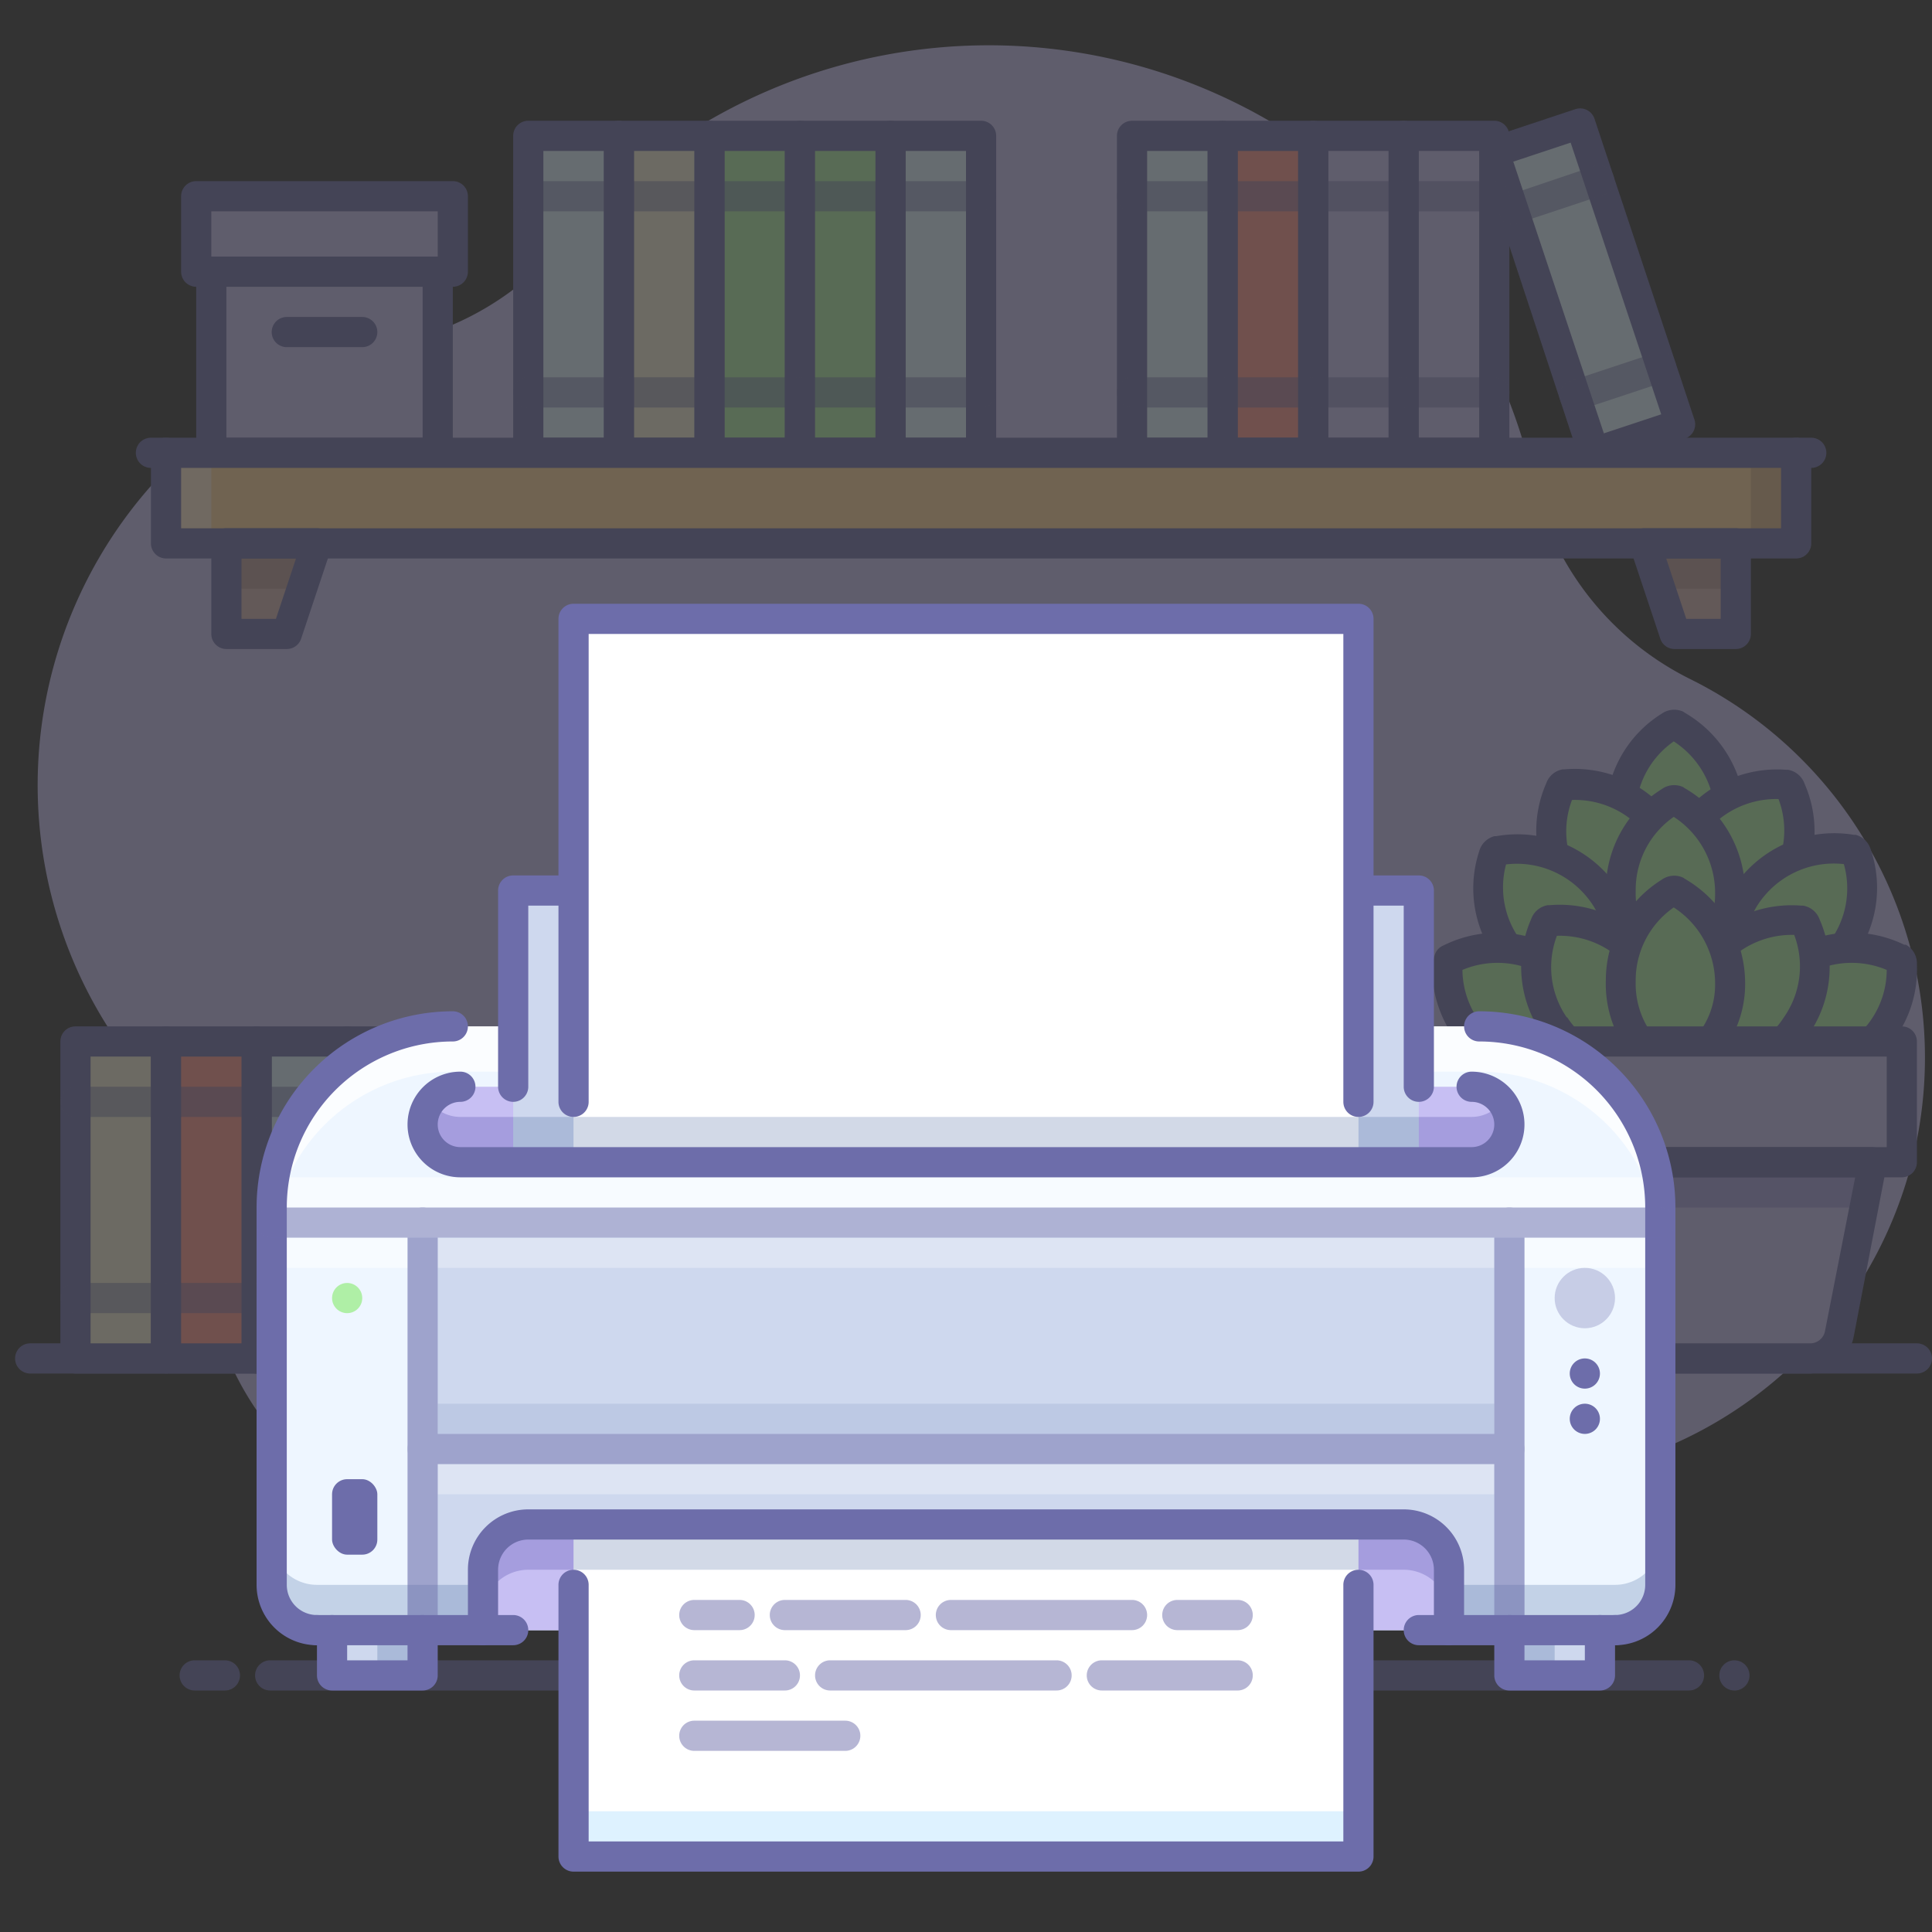 <?xml version="1.0"?><svg data-name="019" id="_019" viewBox="0 0 128 128" xmlns="http://www.w3.org/2000/svg"><rect x="0" y="0" width="128" height="128" fill="#333333" stroke="none"/><defs><style>.cls-1,.cls-12,.cls-25{opacity:0.3;}.cls-10,.cls-2{fill:#c7bff3;}.cls-3{fill:#6d6da8;}.cls-4{fill:#f0ecd3;}.cls-5{fill:#def1ff;}.cls-6{fill:#ff948a;}.cls-7{fill:#fff0ca;}.cls-11,.cls-13,.cls-8{opacity:0.5;}.cls-9{fill:#afefa6;}.cls-10,.cls-11,.cls-12{fill-rule:evenodd;}.cls-11,.cls-13,.cls-18,.cls-20,.cls-26{fill:#fff;}.cls-12,.cls-25{fill:#554dab;}.cls-14{fill:#d4b3ae;}.cls-15{fill:#633d3d;opacity:0.2;}.cls-16{fill:#ffd397;}.cls-17{fill:#eef6ff;}.cls-18{opacity:0.75;}.cls-19{fill:#ced8ee;}.cls-20,.cls-29{opacity:0.3;}.cls-21{opacity:0.1;}.cls-22,.cls-23{fill:#1c4188;}.cls-23,.cls-27{opacity:0.2;}.cls-24,.cls-29{fill:#6d6daa;}.cls-28{fill:#5cbeff;}</style></defs><title/><g class="cls-1"><path class="cls-2" d="M2.81,47.69a30,30,0,0,1,23.51-25A19.67,19.67,0,0,0,37.26,16.1a37,37,0,0,1,64.32,15.68A19.6,19.6,0,0,0,112,45,28,28,0,1,1,74.34,82.29,9.4,9.4,0,0,0,65.83,77H65a12.4,12.4,0,0,0-12,9.74,20.68,20.68,0,0,1-2,5.11A20,20,0,0,1,13.53,83,21.44,21.44,0,0,0,9,70.65,29.93,29.93,0,0,1,2.81,47.69Z"/><path class="cls-3" d="M127,91H2a1,1,0,0,1,0-2H127a1,1,0,0,1,0,2Z"/><rect class="cls-4" height="21" width="6" x="5.01" y="69"/><path class="cls-3" d="M11,91H5a1,1,0,0,1-1-1V69a1,1,0,0,1,1-1h6a1,1,0,0,1,1,1V90A1,1,0,0,1,11,91ZM6,89h4V70H6Z"/><rect class="cls-5" height="21" width="6" x="23.01" y="69"/><path class="cls-3" d="M29,91H23a1,1,0,0,1-1-1V69a1,1,0,0,1,1-1h6a1,1,0,0,1,1,1V90A1,1,0,0,1,29,91Zm-5-2h4V70H24Z"/><rect class="cls-6" height="21" width="6" x="29.01" y="69"/><path class="cls-3" d="M35,91H29a1,1,0,0,1-1-1V69a1,1,0,0,1,1-1h6a1,1,0,0,1,1,1V90A1,1,0,0,1,35,91Zm-5-2h4V70H30Z"/><rect class="cls-5" height="21" width="6" x="17.01" y="69"/><path class="cls-3" d="M23,91H17a1,1,0,0,1-1-1V69a1,1,0,0,1,1-1h6a1,1,0,0,1,1,1V90A1,1,0,0,1,23,91Zm-5-2h4V70H18Z"/><rect class="cls-6" height="21" width="6" x="11.01" y="69"/><path class="cls-3" d="M17,91H11a1,1,0,0,1-1-1V69a1,1,0,0,1,1-1h6a1,1,0,0,1,1,1V90A1,1,0,0,1,17,91Zm-5-2h4V70H12Z"/><rect class="cls-7" height="21" width="6" x="35.01" y="69"/><path class="cls-3" d="M41,91H35a1,1,0,0,1-1-1V69a1,1,0,0,1,1-1h6a1,1,0,0,1,1,1V90A1,1,0,0,1,41,91Zm-5-2h4V70H36Z"/><g class="cls-8"><path class="cls-3" d="M17,74H11a1,1,0,0,1,0-2h6a1,1,0,0,1,0,2Z"/><path class="cls-3" d="M17,87H11a1,1,0,0,1,0-2h6a1,1,0,0,1,0,2Z"/><path class="cls-3" d="M23,74H17a1,1,0,0,1,0-2h6a1,1,0,0,1,0,2Z"/><path class="cls-3" d="M23,87H17a1,1,0,0,1,0-2h6a1,1,0,0,1,0,2Z"/><path class="cls-3" d="M11,74H5a1,1,0,0,1,0-2h6a1,1,0,0,1,0,2Z"/><path class="cls-3" d="M11,87H5a1,1,0,0,1,0-2h6a1,1,0,0,1,0,2Z"/><path class="cls-3" d="M35,74H29a1,1,0,0,1,0-2h6a1,1,0,0,1,0,2Z"/><path class="cls-3" d="M35,87H29a1,1,0,0,1,0-2h6a1,1,0,0,1,0,2Z"/><path class="cls-3" d="M41,74H35a1,1,0,0,1,0-2h6a1,1,0,0,1,0,2Z"/><path class="cls-3" d="M41,87H35a1,1,0,0,1,0-2h6a1,1,0,0,1,0,2Z"/><path class="cls-3" d="M29,74H23a1,1,0,0,1,0-2h6a1,1,0,0,1,0,2Z"/><path class="cls-3" d="M29,87H23a1,1,0,0,1,0-2h6a1,1,0,0,1,0,2Z"/></g><path class="cls-3" d="M111.9,112h-94a1,1,0,0,1,0-2h94a1,1,0,0,1,0,2Z"/><path class="cls-3" d="M14.9,112h-2a1,1,0,0,1,0-2h2a1,1,0,1,1,0,2Z"/><path class="cls-3" d="M115,112h-.09a1,1,0,0,1,0-2,1,1,0,0,1,1,1A1,1,0,0,1,115,112Z"/><rect class="cls-5" height="21" width="6" x="59" y="9"/><path class="cls-3" d="M65,31H59a1,1,0,0,1-1-1V9a1,1,0,0,1,1-1h6a1,1,0,0,1,1,1V30A1,1,0,0,1,65,31Zm-5-2h4V10H60Z"/><rect class="cls-9" height="21" width="6" x="47" y="9"/><path class="cls-3" d="M53,31H47a1,1,0,0,1-1-1V9a1,1,0,0,1,1-1h6a1,1,0,0,1,1,1V30A1,1,0,0,1,53,31Zm-5-2h4V10H48Z"/><rect class="cls-9" height="21" width="6" x="53" y="9"/><path class="cls-3" d="M59,31H53a1,1,0,0,1-1-1V9a1,1,0,0,1,1-1h6a1,1,0,0,1,1,1V30A1,1,0,0,1,59,31Zm-5-2h4V10H54Z"/><rect class="cls-4" height="21" transform="translate(88 39) rotate(180)" width="6" x="41" y="9"/><path class="cls-3" d="M47,31H41a1,1,0,0,1-1-1V9a1,1,0,0,1,1-1h6a1,1,0,0,1,1,1V30A1,1,0,0,1,47,31Zm-5-2h4V10H42Z"/><rect class="cls-5" height="21" transform="translate(76 39) rotate(180)" width="6" x="35" y="9"/><path class="cls-3" d="M41,31H35a1,1,0,0,1-1-1V9a1,1,0,0,1,1-1h6a1,1,0,0,1,1,1V30A1,1,0,0,1,41,31Zm-5-2h4V10H36Z"/><rect class="cls-2" height="12" width="15" x="14" y="18"/><path class="cls-3" d="M29,31H14a1,1,0,0,1-1-1V18a1,1,0,0,1,1-1H29a1,1,0,0,1,1,1V30A1,1,0,0,1,29,31ZM15,29H28V19H15Z"/><rect class="cls-2" height="5" width="17" x="13" y="13"/><path class="cls-3" d="M30,19H13a1,1,0,0,1-1-1V13a1,1,0,0,1,1-1H30a1,1,0,0,1,1,1v5A1,1,0,0,1,30,19ZM14,17H29V14H14Z"/><path class="cls-3" d="M24,23H19a1,1,0,0,1,0-2h5a1,1,0,0,1,0,2Z"/><g class="cls-8"><path class="cls-3" d="M59,14H53a1,1,0,0,1,0-2h6a1,1,0,0,1,0,2Z"/><path class="cls-3" d="M59,27H53a1,1,0,0,1,0-2h6a1,1,0,0,1,0,2Z"/><path class="cls-3" d="M65,14H59a1,1,0,0,1,0-2h6a1,1,0,0,1,0,2Z"/><path class="cls-3" d="M65,27H59a1,1,0,0,1,0-2h6a1,1,0,0,1,0,2Z"/><path class="cls-3" d="M53,14H47a1,1,0,0,1,0-2h6a1,1,0,0,1,0,2Z"/><path class="cls-3" d="M53,27H47a1,1,0,0,1,0-2h6a1,1,0,0,1,0,2Z"/><path class="cls-3" d="M41,14H35a1,1,0,0,1,0-2h6a1,1,0,0,1,0,2Z"/><path class="cls-3" d="M41,27H35a1,1,0,0,1,0-2h6a1,1,0,0,1,0,2Z"/><path class="cls-3" d="M47,14H41a1,1,0,0,1,0-2h6a1,1,0,0,1,0,2Z"/><path class="cls-3" d="M47,27H41a1,1,0,0,1,0-2h6a1,1,0,0,1,0,2Z"/></g><rect class="cls-2" height="21" width="6" x="87" y="9"/><path class="cls-3" d="M93,31H87a1,1,0,0,1-1-1V9a1,1,0,0,1,1-1h6a1,1,0,0,1,1,1V30A1,1,0,0,1,93,31Zm-5-2h4V10H88Z"/><rect class="cls-2" height="21" width="6" x="93" y="9"/><path class="cls-3" d="M99,31H93a1,1,0,0,1-1-1V9a1,1,0,0,1,1-1h6a1,1,0,0,1,1,1V30A1,1,0,0,1,99,31Zm-5-2h4V10H94Z"/><rect class="cls-6" height="21" transform="translate(168 39) rotate(180)" width="6" x="81" y="9"/><path class="cls-3" d="M87,31H81a1,1,0,0,1-1-1V9a1,1,0,0,1,1-1h6a1,1,0,0,1,1,1V30A1,1,0,0,1,87,31Zm-5-2h4V10H82Z"/><rect class="cls-5" height="21" transform="translate(156 39) rotate(180)" width="6" x="75" y="9"/><path class="cls-3" d="M81,31H75a1,1,0,0,1-1-1V9a1,1,0,0,1,1-1h6a1,1,0,0,1,1,1V30A1,1,0,0,1,81,31Zm-5-2h4V10H76Z"/><rect class="cls-5" height="21" transform="translate(-0.66 34.1) rotate(-18.37)" width="6" x="102.16" y="8.59"/><path class="cls-3" d="M105.62,31a1,1,0,0,1-1-.68L98.05,10.39a1,1,0,0,1,.63-1.27l5.7-1.89a1,1,0,0,1,.76.06,1,1,0,0,1,.5.58l6.62,19.93a1,1,0,0,1-.63,1.26L105.93,31A.84.84,0,0,1,105.62,31Zm-5.36-20.29,6,18,3.8-1.26-6-18Z"/><g class="cls-8"><path class="cls-3" d="M99,14H93a1,1,0,0,1,0-2h6a1,1,0,0,1,0,2Z"/><path class="cls-3" d="M99,27H93a1,1,0,0,1,0-2h6a1,1,0,0,1,0,2Z"/><line class="cls-6" x1="100.26" x2="105.95" y1="13.87" y2="11.98"/><path class="cls-3" d="M100.26,14.87a1,1,0,0,1-.31-1.95L105.64,11a1,1,0,0,1,.63,1.9l-5.69,1.89A1.19,1.19,0,0,1,100.26,14.87Z"/><line class="cls-6" x1="104.36" x2="110.05" y1="26.21" y2="24.32"/><path class="cls-3" d="M104.36,27.21a1,1,0,0,1-1-.69,1,1,0,0,1,.63-1.26l5.7-1.89A1,1,0,0,1,111,24a1,1,0,0,1-.63,1.27l-5.7,1.89A1.12,1.12,0,0,1,104.36,27.21Z"/><path class="cls-3" d="M93,14H87a1,1,0,0,1,0-2h6a1,1,0,0,1,0,2Z"/><path class="cls-3" d="M93,27H87a1,1,0,0,1,0-2h6a1,1,0,0,1,0,2Z"/><path class="cls-3" d="M81,14H75a1,1,0,0,1,0-2h6a1,1,0,0,1,0,2Z"/><path class="cls-3" d="M81,27H75a1,1,0,0,1,0-2h6a1,1,0,0,1,0,2Z"/><path class="cls-3" d="M87,14H81a1,1,0,0,1,0-2h6a1,1,0,0,1,0,2Z"/><path class="cls-3" d="M87,27H81a1,1,0,0,1,0-2h6a1,1,0,0,1,0,2Z"/></g><path class="cls-9" d="M107.37,54c0-4.35,3.63-6.24,3.63-5.95a7,7,0,0,1,3.63,6.19A6.33,6.33,0,0,1,110.82,60,6.66,6.66,0,0,1,107.37,54Z"/><path class="cls-3" d="M110.82,61a.91.91,0,0,1-.43-.1,7.61,7.61,0,0,1-4-6.93,7.86,7.86,0,0,1,3.69-6.68,1.45,1.45,0,0,1,1.44-.14l.1.07a8,8,0,0,1,4,7,7.28,7.28,0,0,1-4.45,6.7A.92.92,0,0,1,110.82,61Zm.07-11.88A5.88,5.88,0,0,0,108.37,54a5.67,5.67,0,0,0,2.5,4.88,5.28,5.28,0,0,0,2.76-4.67A6,6,0,0,0,110.89,49.12Z"/><path class="cls-9" d="M104,59c-2.41-3.62-.52-7.2-.36-7a7,7,0,0,1,6.49,3.06,6.33,6.33,0,0,1,.12,6.92A6.66,6.66,0,0,1,104,59Z"/><path class="cls-3" d="M109.61,63a7.6,7.6,0,0,1-6.45-3.51h0a7.84,7.84,0,0,1-.72-7.59,1.41,1.41,0,0,1,1.1-.93h.12A8,8,0,0,1,111,54.52a7.31,7.31,0,0,1,.11,8,1,1,0,0,1-.67.42A4.9,4.9,0,0,1,109.61,63Zm-4.79-4.62A5.58,5.58,0,0,0,109.64,61a5.3,5.3,0,0,0-.36-5.41A6,6,0,0,0,104.15,53a5.86,5.86,0,0,0,.67,5.43Z"/><path class="cls-9" d="M100.2,63.25c-2.75-3.36-1.22-7.11-1-6.89a7.07,7.07,0,0,1,6.76,2.41,6.33,6.33,0,0,1,.79,6.88A6.63,6.63,0,0,1,100.2,63.25Z"/><path class="cls-3" d="M105.43,66.78a7.59,7.59,0,0,1-6-2.89h0A7.87,7.87,0,0,1,98,56.4a1.42,1.42,0,0,1,1-1h.12a8,8,0,0,1,7.59,2.79,7.29,7.29,0,0,1,.89,8,1,1,0,0,1-.62.48A6.53,6.53,0,0,1,105.43,66.78Zm-5.65-9.51A5.87,5.87,0,0,0,101,62.62h0a5.66,5.66,0,0,0,5,2.14,5.28,5.28,0,0,0-.88-5.35A6,6,0,0,0,99.78,57.27Z"/><path class="cls-9" d="M118,59c2.41-3.62.52-7.2.36-7a7,7,0,0,0-6.49,3.06,6.33,6.33,0,0,0-.12,6.92A6.66,6.66,0,0,0,118,59Z"/><path class="cls-3" d="M112.39,63a4.9,4.9,0,0,1-.78,0,1,1,0,0,1-.67-.42,7.31,7.31,0,0,1,.11-8A8,8,0,0,1,118.34,51h.12a1.41,1.41,0,0,1,1.1.93,7.84,7.84,0,0,1-.72,7.59h0A7.6,7.6,0,0,1,112.39,63Zm0-2h0a5.65,5.65,0,0,0,4.77-2.62h0a5.88,5.88,0,0,0,.67-5.44,6,6,0,0,0-5.13,2.65A5.27,5.27,0,0,0,112.37,61Z"/><path class="cls-9" d="M121.83,63.22c2.71-3.4,1.13-7.13,1-6.91a7,7,0,0,0-6.72,2.5,6.33,6.33,0,0,0-.71,6.89A6.64,6.64,0,0,0,121.83,63.22Z"/><path class="cls-3" d="M116.54,66.81a6.4,6.4,0,0,1-1.43-.14,1,1,0,0,1-.63-.47,7.31,7.31,0,0,1,.8-8,8,8,0,0,1,7.55-2.89l.12,0a1.43,1.43,0,0,1,1,1,7.87,7.87,0,0,1-1.37,7.5h0A7.58,7.58,0,0,1,116.54,66.81Zm-.51-2a5.62,5.62,0,0,0,5-2.19h0a5.9,5.9,0,0,0,1.13-5.37,6,6,0,0,0-5.34,2.2A5.29,5.29,0,0,0,116,64.79Zm5.8-1.57h0Z"/><path class="cls-9" d="M107.37,59c0-4.35,3.63-6.24,3.63-5.95a7,7,0,0,1,3.63,6.19A6.33,6.33,0,0,1,110.82,65,6.66,6.66,0,0,1,107.37,59Z"/><path class="cls-3" d="M110.82,66a.91.91,0,0,1-.43-.1,7.61,7.61,0,0,1-4-6.93,7.86,7.86,0,0,1,3.69-6.68,1.42,1.42,0,0,1,1.44-.14l.1.07a8,8,0,0,1,4,7,7.28,7.28,0,0,1-4.45,6.7A.92.92,0,0,1,110.82,66Zm.07-11.88A5.88,5.88,0,0,0,108.37,59a5.67,5.67,0,0,0,2.5,4.88,5.28,5.28,0,0,0,2.76-4.67A6,6,0,0,0,110.89,54.12Z"/><path class="cls-9" d="M98.91,69.9c-3.55-2.49-3.09-6.52-2.86-6.35a7.06,7.06,0,0,1,7.16.49,6.34,6.34,0,0,1,2.62,6.42A6.66,6.66,0,0,1,98.91,69.9Z"/><path class="cls-3" d="M102.8,72.18a7.63,7.63,0,0,1-4.46-1.46h0c-3.65-2.55-3.78-6.84-3.15-7.73a1,1,0,0,1,.44-.35,8,8,0,0,1,8.15.59,7.27,7.27,0,0,1,3,7.46,1,1,0,0,1-.47.63A7.46,7.46,0,0,1,102.8,72.18Zm-3.31-3.1a5.66,5.66,0,0,0,5.43.7,5.29,5.29,0,0,0-2.29-4.92,6,6,0,0,0-5.74-.6,5.89,5.89,0,0,0,2.6,4.82Z"/><path class="cls-9" d="M123,69.9c3.56-2.49,3.1-6.52,2.86-6.35a7,7,0,0,0-7.15.49,6.36,6.36,0,0,0-2.63,6.42A6.66,6.66,0,0,0,123,69.9Z"/><path class="cls-3" d="M119.1,72.18a7.57,7.57,0,0,1-3.54-.86,1.07,1.07,0,0,1-.47-.63,7.31,7.31,0,0,1,3-7.46,8,8,0,0,1,8.07-.64l.11,0A1.41,1.41,0,0,1,127,63.9a7.85,7.85,0,0,1-3.42,6.82h0A7.65,7.65,0,0,1,119.1,72.18ZM117,69.78a5.68,5.68,0,0,0,5.44-.7h0A5.85,5.85,0,0,0,125,64.26a6,6,0,0,0-5.74.6A5.31,5.31,0,0,0,117,69.78Zm6,.12h0Z"/><path class="cls-9" d="M103,68c-2.41-3.62-.52-7.2-.36-7a7,7,0,0,1,6.49,3.06,6.33,6.33,0,0,1,.12,6.92A6.66,6.66,0,0,1,103,68Z"/><path class="cls-3" d="M108.61,72a7.6,7.6,0,0,1-6.45-3.51h0a7.84,7.84,0,0,1-.72-7.59,1.41,1.41,0,0,1,1.1-.93h.12A8,8,0,0,1,110,63.52a7.31,7.31,0,0,1,.11,8,1,1,0,0,1-.67.42A4.9,4.9,0,0,1,108.61,72Zm-4.79-4.62A5.71,5.71,0,0,0,108.64,70a5.3,5.3,0,0,0-.36-5.41A6,6,0,0,0,103.15,62a5.86,5.86,0,0,0,.67,5.43Z"/><path class="cls-9" d="M119,68c2.41-3.62.52-7.2.36-7a7,7,0,0,0-6.49,3.06,6.33,6.33,0,0,0-.12,6.92A6.66,6.66,0,0,0,119,68Z"/><path class="cls-3" d="M113.39,72a4.9,4.9,0,0,1-.78-.05,1,1,0,0,1-.67-.42,7.31,7.31,0,0,1,.11-8A8,8,0,0,1,119.34,60h.12a1.41,1.41,0,0,1,1.1.93,7.84,7.84,0,0,1-.72,7.59h0A7.6,7.6,0,0,1,113.39,72Zm0-2a5.66,5.66,0,0,0,4.81-2.62h0a5.88,5.88,0,0,0,.67-5.44,6,6,0,0,0-5.13,2.65A5.27,5.27,0,0,0,113.37,70Z"/><path class="cls-9" d="M107.37,65c0-4.35,3.63-6.24,3.63-6a7,7,0,0,1,3.63,6.19A6.33,6.33,0,0,1,110.82,71,6.66,6.66,0,0,1,107.37,65Z"/><path class="cls-3" d="M110.82,72a.91.91,0,0,1-.43-.1,7.61,7.61,0,0,1-4-6.93,7.86,7.86,0,0,1,3.69-6.68,1.42,1.42,0,0,1,1.44-.14l.1.07a8,8,0,0,1,4,7,7.28,7.28,0,0,1-4.45,6.7A.92.92,0,0,1,110.82,72Zm.07-11.88A5.88,5.88,0,0,0,108.37,65a5.67,5.67,0,0,0,2.5,4.88,5.28,5.28,0,0,0,2.76-4.67A6,6,0,0,0,110.89,60.12Z"/><path class="cls-10" d="M119.85,90h-17.7a2,2,0,0,1-2-1.62L98,77h26l-2.19,11.38A2,2,0,0,1,119.85,90Z"/><polygon class="cls-11" points="107 90 104 90 102 77 105 77 107 90"/><polygon class="cls-12" points="123.42 80 124 77 98 77 98.58 80 123.42 80"/><rect class="cls-2" height="8" width="30" x="96" y="69"/><rect class="cls-13" height="8" width="3" x="101" y="69"/><path class="cls-3" d="M119.85,91h-17.7a3,3,0,0,1-2.94-2.43L97,77.19A1,1,0,0,1,98,76h26a1,1,0,0,1,1,1.19l-2.19,11.38A3,3,0,0,1,119.85,91ZM99.21,78l2,10.19a1,1,0,0,0,1,.81h17.7a1,1,0,0,0,1-.81l2-10.19Z"/><path class="cls-3" d="M126,78H96a1,1,0,0,1-1-1V69a1,1,0,0,1,1-1h30a1,1,0,0,1,1,1v8A1,1,0,0,1,126,78ZM97,76h28V70H97Z"/><path class="cls-3" d="M11,31H10a1,1,0,0,1,0-2h1a1,1,0,0,1,0,2Z"/><path class="cls-3" d="M120,31h-1a1,1,0,0,1,0-2h1a1,1,0,0,1,0,2Z"/><polygon class="cls-14" points="19 42 15 42 15 36 21 36 19 42"/><polygon class="cls-15" points="21 36 15 36 15 39 20 39 21 36"/><polygon class="cls-14" points="115 42 111 42 109 36 115 36 115 42"/><polygon class="cls-15" points="109 36 110 39 115 39 115 36 109 36"/><rect class="cls-16" height="6" width="108" x="11" y="30"/><rect class="cls-15" height="6" width="3" x="116" y="30"/><rect class="cls-13" height="6" width="3" x="11" y="30"/><path class="cls-3" d="M19,43H15a1,1,0,0,1-1-1V36a1,1,0,0,1,1-1h6a1,1,0,0,1,.81.42,1,1,0,0,1,.14.9l-2,6A1,1,0,0,1,19,43Zm-3-2h2.28l1.33-4H16Z"/><path class="cls-3" d="M115,43h-4a1,1,0,0,1-1-.68l-2-6a1,1,0,0,1,.14-.9A1,1,0,0,1,109,35h6a1,1,0,0,1,1,1v6A1,1,0,0,1,115,43Zm-3.28-2H114V37h-3.61Z"/><path class="cls-3" d="M119,37H11a1,1,0,0,1-1-1V30a1,1,0,0,1,1-1H119a1,1,0,0,1,1,1v6A1,1,0,0,1,119,37ZM12,35H118V31H12Z"/></g><path class="cls-17" d="M18,105V80A12,12,0,0,1,30,68H98a12,12,0,0,1,12,12v25a3,3,0,0,1-3,3H21A3,3,0,0,1,18,105Z"/><path class="cls-13" d="M18.18,78A12,12,0,0,0,18,80h92a12,12,0,0,0-.18-2Z"/><path class="cls-18" d="M98,68H30A12,12,0,0,0,18,80v3A12,12,0,0,1,30,71H98a12,12,0,0,1,12,12V80A12,12,0,0,0,98,68Z"/><path class="cls-17" d="M110,82v23a3,3,0,0,1-3,3h-6V82Z"/><polygon class="cls-19" points="101 107 101 108 27 108 27 107 27 96 101 96 101 107"/><rect class="cls-19" height="14" width="74" x="27" y="82"/><path class="cls-17" d="M27,107v1H21a3,3,0,0,1-3-3V82h9v25Z"/><rect class="cls-13" height="2" width="9" x="18" y="82"/><rect class="cls-13" height="2" width="9" x="101" y="82"/><rect class="cls-20" height="2" width="70" x="29" y="97"/><rect class="cls-20" height="2" width="70" x="29" y="82"/><g class="cls-21"><rect class="cls-22" height="2" width="70" x="29" y="93"/></g><path class="cls-23" d="M107,105H21a3,3,0,0,1-3-3v3a3,3,0,0,0,3,3h86a3,3,0,0,0,3-3v-3A3,3,0,0,1,107,105Z"/><path class="cls-24" d="M107,109a1,1,0,0,1,0-2,2,2,0,0,0,2-2V80A11,11,0,0,0,98,69a1,1,0,0,1,0-2,13,13,0,0,1,13,13v25A4,4,0,0,1,107,109Z"/><path class="cls-24" d="M21,109a4,4,0,0,1-4-4V80A13,13,0,0,1,30,67a1,1,0,0,1,0,2A11,11,0,0,0,19,80v25a2,2,0,0,0,2,2,1,1,0,0,1,0,2Z"/><rect class="cls-19" height="3" width="6" x="22" y="108"/><rect class="cls-23" height="3" width="3" x="25" y="108"/><path class="cls-24" d="M28,112H22a1,1,0,0,1-1-1v-3a1,1,0,0,1,2,0v2h4v-2a1,1,0,0,1,2,0v3A1,1,0,0,1,28,112Z"/><rect class="cls-19" height="3" width="6" x="100" y="108"/><rect class="cls-23" height="3" width="3" x="100" y="108"/><path class="cls-24" d="M106,112h-6a1,1,0,0,1-1-1v-3a1,1,0,0,1,2,0v2h4v-2a1,1,0,0,1,2,0v3A1,1,0,0,1,106,112Z"/><rect class="cls-24" height="5" rx="1" width="3" x="22" y="98"/><g class="cls-8"><path class="cls-24" d="M110,82H18a1,1,0,0,1,0-2h92a1,1,0,0,1,0,2Z"/><path class="cls-24" d="M100,97H28a1,1,0,0,1,0-2h72a1,1,0,0,1,0,2Z"/><path class="cls-24" d="M28,108a1,1,0,0,1-1-1V81a1,1,0,0,1,2,0v26A1,1,0,0,1,28,108Z"/><path class="cls-24" d="M100,108a1,1,0,0,1-1-1V81a1,1,0,0,1,2,0v26A1,1,0,0,1,100,108Z"/></g><path class="cls-2" d="M35,101H93a3,3,0,0,1,3,3v4a0,0,0,0,1,0,0H32a0,0,0,0,1,0,0v-4A3,3,0,0,1,35,101Z"/><path class="cls-24" d="M34,109H21a1,1,0,0,1,0-2H34a1,1,0,0,1,0,2Z"/><path class="cls-24" d="M107,109H94a1,1,0,0,1,0-2h13a1,1,0,0,1,0,2Z"/><path class="cls-25" d="M93,101H35a3,3,0,0,0-3,3v3a3,3,0,0,1,3-3H93a3,3,0,0,1,3,3v-3A3,3,0,0,0,93,101Z"/><rect class="cls-26" height="22" width="52" x="38" y="101"/><g class="cls-27"><rect class="cls-22" height="3" width="52" x="38" y="101"/></g><g class="cls-27"><rect class="cls-28" height="3" width="52" x="38" y="120"/></g><path class="cls-24" d="M90,124H38a1,1,0,0,1-1-1V105a1,1,0,0,1,2,0v17H89V105a1,1,0,0,1,2,0v18A1,1,0,0,1,90,124Z"/><g class="cls-8"><path class="cls-24" d="M75,108H63a1,1,0,0,1,0-2H75a1,1,0,0,1,0,2Z"/><path class="cls-24" d="M49,108H46a1,1,0,0,1,0-2h3a1,1,0,0,1,0,2Z"/><path class="cls-24" d="M60,108H52a1,1,0,0,1,0-2h8a1,1,0,0,1,0,2Z"/><path class="cls-24" d="M82,108H78a1,1,0,0,1,0-2h4a1,1,0,0,1,0,2Z"/><path class="cls-24" d="M52,112H46a1,1,0,0,1,0-2h6a1,1,0,0,1,0,2Z"/><path class="cls-24" d="M82,112H73a1,1,0,0,1,0-2h9a1,1,0,0,1,0,2Z"/><path class="cls-24" d="M70,112H55a1,1,0,0,1,0-2H70a1,1,0,0,1,0,2Z"/><path class="cls-24" d="M56,116H46a1,1,0,0,1,0-2H56a1,1,0,0,1,0,2Z"/></g><path class="cls-24" d="M96,109a1,1,0,0,1-1-1v-4a2,2,0,0,0-2-2H35a2,2,0,0,0-2,2v4a1,1,0,0,1-2,0v-4a4,4,0,0,1,4-4H93a4,4,0,0,1,4,4v4A1,1,0,0,1,96,109Z"/><rect class="cls-2" height="5" rx="2.5" width="72" x="28" y="72"/><path class="cls-25" d="M97.5,74h-67a2.5,2.5,0,0,1-2-1A2.45,2.45,0,0,0,28,74.5,2.5,2.5,0,0,0,30.5,77h67a2.5,2.5,0,0,0,2.5-2.5,2.45,2.45,0,0,0-.51-1.5A2.5,2.5,0,0,1,97.5,74Z"/><rect class="cls-19" height="18" width="60" x="34" y="59"/><g class="cls-27"><rect class="cls-22" height="3" width="60" x="34" y="74"/></g><path class="cls-24" d="M94,73a1,1,0,0,1-1-1V60H35V72a1,1,0,0,1-2,0V59a1,1,0,0,1,1-1H94a1,1,0,0,1,1,1V72A1,1,0,0,1,94,73Z"/><rect class="cls-26" height="36" width="52" x="38" y="41"/><g class="cls-27"><rect class="cls-22" height="3" width="52" x="38" y="74"/></g><path class="cls-24" d="M90,74a1,1,0,0,1-1-1V42H39V73a1,1,0,0,1-2,0V41a1,1,0,0,1,1-1H90a1,1,0,0,1,1,1V73A1,1,0,0,1,90,74Z"/><path class="cls-24" d="M97.5,78h-67a3.5,3.5,0,0,1,0-7,1,1,0,0,1,0,2,1.5,1.5,0,0,0,0,3h67a1.5,1.5,0,0,0,0-3,1,1,0,0,1,0-2,3.5,3.5,0,0,1,0,7Z"/><circle class="cls-29" cx="105" cy="86" r="2"/><path class="cls-24" d="M105,92a1,1,0,0,1-1-1v0a1,1,0,1,1,1,1Z"/><path class="cls-24" d="M105,95a1,1,0,0,1-1-1v0a1,1,0,1,1,1,1Z"/><circle class="cls-9" cx="23" cy="86" r="1"/></svg>